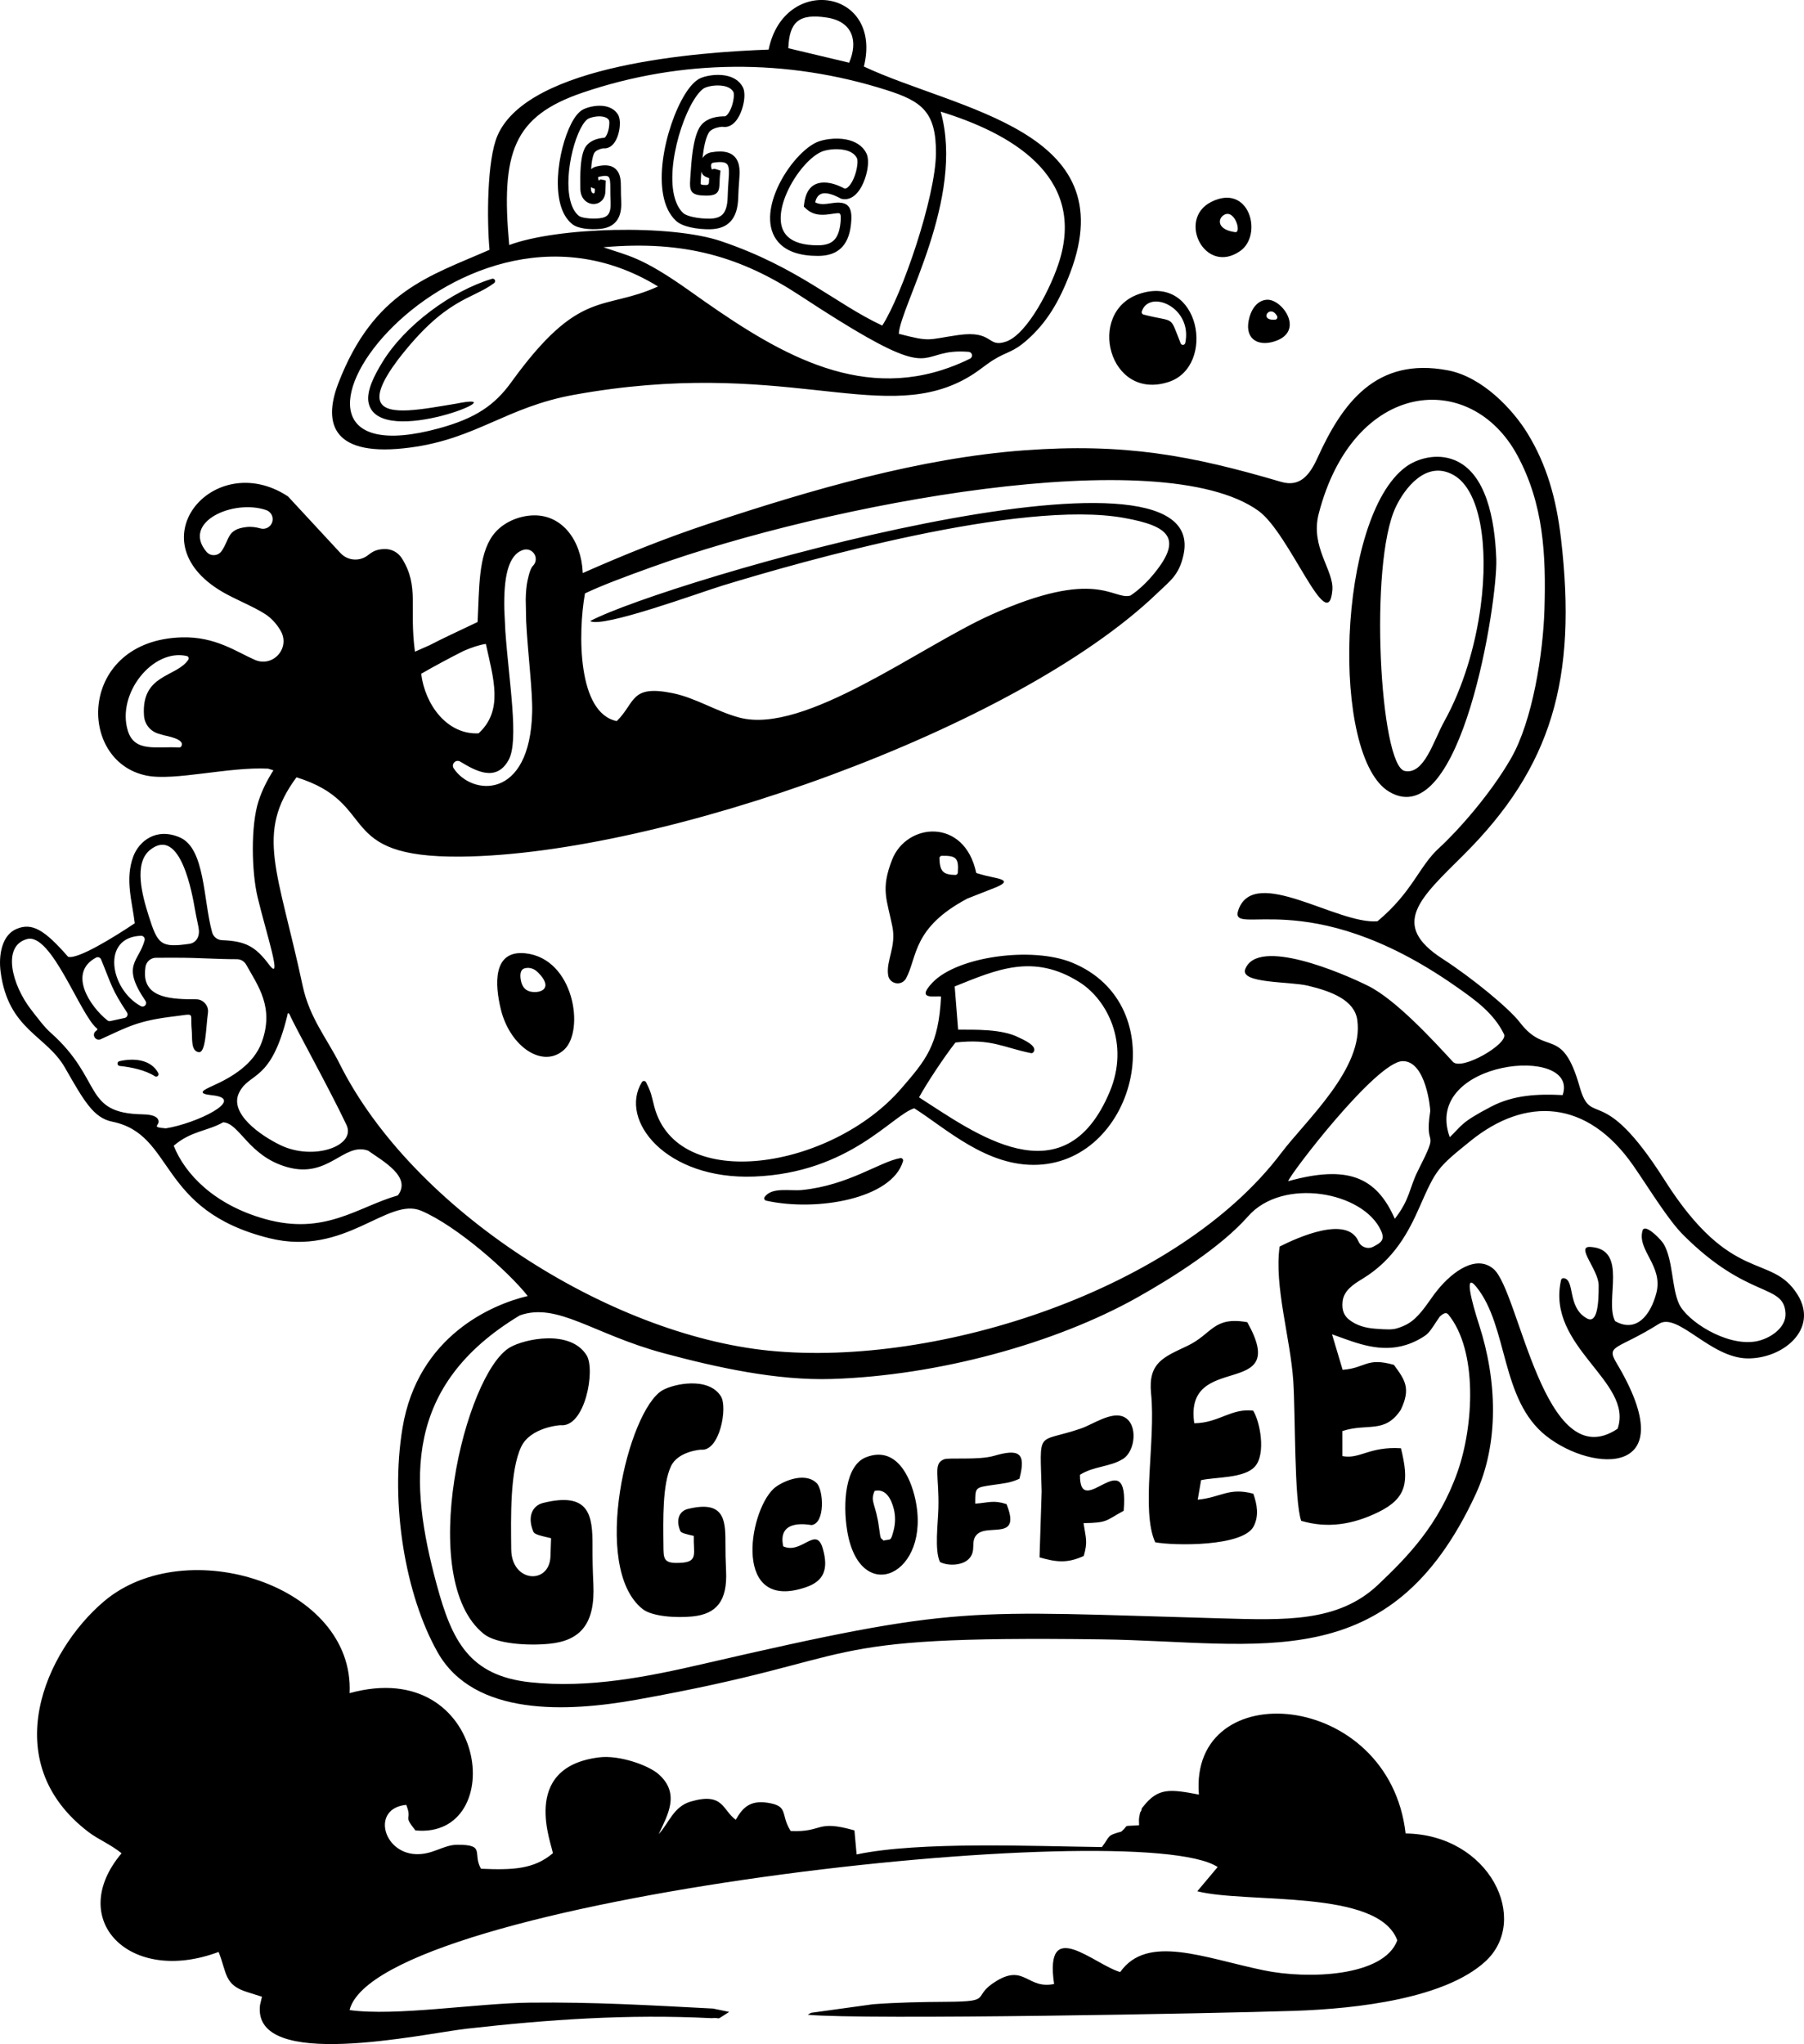 <?xml version="1.0" encoding="UTF-8"?> <svg xmlns="http://www.w3.org/2000/svg" xmlns:xlink="http://www.w3.org/1999/xlink" xmlns:xodm="http://www.corel.com/coreldraw/odm/2003" xml:space="preserve" width="166.982mm" height="189.231mm" version="1.1" style="shape-rendering:geometricPrecision; text-rendering:geometricPrecision; image-rendering:optimizeQuality; fill-rule:evenodd; clip-rule:evenodd" viewBox="0 0 6875.68 7791.81"> <defs> <style type="text/css"> .fil0 {fill:black} </style> </defs> <g id="Содержимое_x0020_PowerClip">  <path class="fil0" d="M990.99 7643.17c-30.6,254.97 622.52,108.67 788.27,90.01 312.38,-35.18 613.18,-56.1 932.28,-40.14 44.01,-4.05 7.78,13.86 67.57,-23.85l-61.2 -12.72c-242.67,-12.65 -452.56,-25.3 -698.56,-22.58 -203.08,2.24 -510.69,52.7 -687.04,28.35 107.35,-426.91 3005.96,-745.9 3308.61,-545.33l-77.61 92.41c190.99,48.29 689.72,-10.24 762.27,187.01 -50.59,138.13 -338.82,149.67 -509.2,114.3 -229.17,-47.57 -443.53,-139.38 -546.87,6.63 -98.39,-27.81 -290.41,-215.57 -251.99,45.52 -101.7,21.01 -112.48,-76.39 -219.51,-11.56 -100.85,61.08 -5.02,78.35 -190.07,79.46 -93.48,0.56 -187.71,2.35 -280.84,9.34l-234.82 32.49c-3.66,1.56 -9.44,4.41 -13.53,7.58 220.16,20.26 1555.97,-5.02 1852.92,-14.84 249.79,-8.26 575.37,-48.92 728.03,-187.01 175.25,-158.52 18.48,-484.97 -302.43,-489.28 -62.86,-549.56 -826.13,-608.73 -787.81,-148.2 -109.82,-20.95 -155.09,-26.72 -211.48,44.69 -2.29,3.98 -6.52,4.95 -7.08,11.81 -0.56,6.98 -5.05,9.67 -5.66,12.81 -5.27,27.22 -4.41,18.92 -3.75,47.5 -70.37,5.58 -33.82,-4.88 -67.85,24.52 -56.34,14.98 -41.59,16.06 -73.89,58.77 -261.25,-3.15 -696.6,-22.42 -934.89,28.16l-8.29 -91.67c-149.07,-42.51 -117.38,8.14 -242.95,2.26 -41.01,-63.8 -4.69,-95.38 -89.56,-107.89 -67.91,-10.01 -95.08,21.84 -119.76,65 -50.97,-35.8 -46.14,-106.46 -172.2,-69.17 -65.63,19.41 -82.87,82.64 -121.47,123.94 33.37,-72.05 82.86,-153.62 0.45,-227.64 -38.81,-34.84 -150.48,-74.33 -226.8,-65.01 -308.22,37.62 -177.37,338.55 -177.33,365.67 -72.05,61.11 -152.43,64.23 -273.83,59.04 -33.25,-59.87 18.71,-91.52 -89.27,-91.51 -55.28,0 -94.04,39.03 -160.49,35.71 -125.14,-6.25 -167.86,-174.96 -34.96,-187.8 24.85,63.35 -15.66,34.3 34.89,97.44 357.98,34.7 278.54,-668.59 -250.84,-523.29 19.39,-411.46 -623.36,-614.55 -935.83,-350.13 -223.96,189.54 -412.67,611.23 -58.57,880.16 36.07,27.39 82.84,46.08 125.4,80.39 -213.71,252.74 30.73,503.53 369.8,376.08 31.96,80.71 21,126.13 109.57,153.19l55.64 17.55 -7.43 31.82zm1639.86 -6964.42l0.53 -7.91c4.02,-60.08 9.4,-140.41 34.3,-184.1 8.98,-15.77 22.78,-25.9 37.14,-32.39 25.79,-11.66 56.67,-10.99 57.72,-10.8 1.52,0.28 3.14,-0.08 4.77,-0.93 5.93,-3.07 11.74,-10.93 16.81,-20.89 5.99,-11.76 10.38,-25.64 12.76,-38.64 2.68,-14.61 3.1,-26.99 0.52,-31.97 -7,-13.51 -21.58,-20.51 -37.83,-23.47 -27.6,-5.03 -58.29,0.88 -71.94,7.52 -5.37,2.61 -11.28,7.43 -17.5,14.1 -33.56,35.91 -68.99,115.17 -89.25,200.72 -20.07,84.72 -24.83,174.2 2.73,230.97 5.92,12.21 13.32,22.77 22.31,31.2 6.59,6.18 19.99,11.11 35.82,14.75 21.66,4.99 46.53,7.02 66.26,6.58 22.56,-0.51 38.94,-5.97 49.3,-17.62 11.13,-12.51 17.03,-33.11 17.96,-63.19 0.4,-12.67 0.86,-24.14 1.45,-34.94l0 -0.08c0.67,-12.34 1.45,-23.85 2.37,-35.07 1.94,-23.41 2.67,-44.1 -4.43,-54.79 -6.1,-9.18 -21.69,-12.92 -54.62,-7.47l-1.89 0.46c-2,0.66 -3.57,1.97 -4.49,3.76 -1.47,2.85 -1.93,7.05 -1.04,12.46 0.37,2.24 0.97,4.64 1.81,7.16 1.63,4.9 4.28,-3.04 16.22,0.73l17.41 5.51 -1.85 16.53c-0.96,8.6 -1.2,15.9 -1.4,22.3 -1.18,37.56 -1.8,56.91 -52.33,56.53 -52.01,-0.4 -60.85,-13.47 -60.6,-47.33l0 -0.08c0.05,-5.72 0.4,-10.68 0.78,-16.25l0.23 -3.34zm40.9 -5.21l-0.76 11.25c-0.4,5.74 -0.75,10.81 -0.78,13.84 -0.01,4.72 3.02,6.56 20.39,6.7 11.25,0.09 11.44,-5.86 11.81,-17.38l0.32 -8.83c-16.03,-5.51 -24.72,-10.39 -28.64,-22.12l-0.99 -3.15 -1.35 19.69zm29.07 -166.82c-12.37,21.72 -19.08,58.13 -23.27,95.97 5.96,-9.68 14.84,-16.62 25.74,-20.28 2.66,-0.89 5.41,-1.57 8.23,-2.04 51.85,-8.58 79.77,2.41 94.84,25.07 14.06,21.14 13.65,49.44 11.08,80.47 -1.05,12.74 -1.82,23.8 -2.37,33.96 -0.63,11.67 -1.1,22.71 -1.44,33.92 -1.25,40.19 -10.46,69.2 -28.09,89.02 -18.4,20.68 -44.47,30.32 -78.76,31.09 -22.69,0.51 -51.26,-1.81 -76.07,-7.53 -22.05,-5.08 -41.97,-13.13 -54.35,-24.73 -12.88,-12.06 -23.19,-26.62 -31.18,-43.09 -32.06,-66.05 -27.65,-165.39 -5.73,-257.91 21.71,-91.71 61.11,-178.19 99.21,-218.95 9.68,-10.36 19.55,-18.2 29.38,-22.97 18.83,-9.16 60.3,-17.48 96.64,-10.85 27.53,5.02 52.9,18.16 66.65,44.71 6.7,12.95 7.47,35 3.29,57.81 -3.07,16.77 -8.72,34.63 -16.4,49.73 -8.61,16.9 -20.18,31.11 -34.39,38.49 -9.36,4.85 -19.59,6.75 -30.58,4.74 -0.51,-0.09 -16.77,0.24 -33.81,7.94 -7.55,3.41 -14.58,8.35 -18.62,15.44zm-488.89 213.33l-0.06 -5.56c-0.52,-47.49 -1.23,-111 15.91,-147.39 6.48,-13.75 17.3,-23.11 28.81,-29.43 20.33,-11.17 45.99,-12.56 46.88,-12.47 0.16,0.02 0.47,-0.11 0.84,-0.35 3.63,-2.26 7.13,-7.99 10.13,-15.24 3.76,-9.06 6.22,-19.67 7.25,-29.58 1.11,-10.65 0.9,-19.26 -0.87,-22.12 -5.43,-8.75 -16.01,-12.75 -27.63,-13.94 -20.86,-2.15 -43.19,3.94 -52.81,9.59 -3.56,2.09 -7.47,5.86 -11.59,11.02 -23.55,29.5 -46,92.56 -56.46,159.64 -10.35,66.33 -8.73,135.22 15.6,176.8 5.09,8.7 11.15,16.07 18.25,21.75 4.81,3.84 14.79,6.58 26.66,8.35 16.85,2.52 35.95,2.59 50.93,1.08 16.34,-1.65 27.78,-6.35 34.3,-14.94 7.23,-9.52 10.25,-25.04 9.2,-47.59 -0.42,-9 -0.75,-17.87 -0.97,-27.33 -0.21,-8.86 -0.3,-17.88 -0.26,-27.58 0.08,-17.49 -0.5,-32.82 -5.87,-39.67 -4.21,-5.37 -15.17,-6.66 -38.45,-0.91l-0.85 0.24c-0.44,0.18 -0.76,0.48 -0.91,0.84 -0.6,1.43 -0.59,3.77 0.2,6.98 0.4,1.61 0.92,3.21 1.59,4.79 2.46,5.72 1.6,-4.82 9.69,-2.95 2.46,0 14.06,3.26 17.34,4.03l-1.42 42.13c-0.74,21.96 -11.74,36.48 -26.14,43.28 -6.47,3.06 -13.59,4.44 -20.72,4.14 -6.99,-0.28 -13.98,-2.16 -20.37,-5.6 -15.49,-8.34 -27.95,-25.83 -28.22,-52.01zm40.31 -5.88l0.06 5.56c0.09,9.16 3.18,14.61 7,16.66 0.99,0.53 1.95,0.82 2.79,0.85 0.69,0.03 1.35,-0.09 1.89,-0.34 1.61,-0.76 2.88,-3.32 3.03,-7.93l0.31 -9.17c-6.35,-1.82 -11.27,-3.79 -15.09,-6.74l0.01 1.1zm12.12 -129.8c-6.75,14.33 -9.89,36.49 -11.29,60.52 3.51,-3.2 7.58,-5.8 12.15,-7.73 2.32,-0.97 4.63,-1.76 6.86,-2.31 41.9,-10.34 65.73,-2.79 79.93,15.34 13.04,16.66 14.54,39.55 14.42,64.72 -0.04,9.07 0.05,17.73 0.25,26.47l0 0.08c0.19,8.11 0.53,16.82 0.97,26.46 1.51,32.31 -4.22,56.34 -17.43,73.75 -13.91,18.33 -34.63,27.98 -62.48,30.79 -17.98,1.81 -40.77,1.75 -60.75,-1.24 -18.18,-2.72 -34.92,-8.07 -45.97,-16.92 -11.18,-8.94 -20.44,-20.06 -27.91,-32.84 -29.54,-50.45 -32.25,-129.16 -20.66,-203.43 11.47,-73.52 37.25,-144.1 64.85,-178.67 7.23,-9.06 14.84,-16.1 22.67,-20.7 14.7,-8.63 47.71,-18.02 77.36,-14.98 22.96,2.36 44.73,11.63 57.87,32.8 6.54,10.54 8.69,28.72 6.73,47.65 -1.41,13.61 -4.84,28.32 -10.1,41 -6.01,14.49 -14.71,27 -26.12,34.1 -7.83,4.87 -16.61,7.22 -26.34,6.21 -0.34,-0.03 -11.42,1.2 -23.29,7.71 -4.95,2.71 -9.44,6.38 -11.71,11.2zm800.49 193.21c8.39,-72.04 49.79,-85.6 89.84,-80.92 28.47,3.32 55.1,17.29 64.76,22.37 2.17,0.07 4.33,-0.47 6.45,-1.51 8.07,-3.98 15.84,-13.88 22.53,-26.37l0 -0.07c7.63,-14.24 13.36,-31.18 16.63,-47.14 3.74,-18.31 4.47,-34.11 1.12,-40.92 -8.73,-17.76 -27.17,-27.18 -47.78,-31.38 -33.85,-6.91 -71.88,-0.37 -88.92,7.49 -47.86,22.06 -106.51,94 -135.98,169.03 -12.13,30.88 -19.08,61.91 -17.9,89.53 1.08,25.41 9.24,47.99 27,64.59 21.82,20.39 58.58,32.96 114.93,32.86 28.31,-0.05 49.12,-6.6 62.68,-21.22 14.3,-15.43 22.24,-40.86 24.17,-78.03 0.94,-18.08 -2.36,-22.86 -7.72,-23.14 -6.18,-0.32 -15.1,1 -24.68,2.41 -31.27,4.63 -68.35,10.12 -100.87,-20.52l-7.43 -7 1.17 -10.05zm85.25 -40.66c-17.82,-2.08 -36.28,4.01 -43.17,34.25 17.49,10.05 39.88,6.74 59.2,3.87 11.47,-1.7 22.13,-3.27 32.59,-2.73 29.72,1.55 48.65,15.32 46.04,65.61 -2.45,47.14 -13.91,80.89 -34.93,103.56 -21.77,23.48 -52.32,33.99 -92.29,34.06 -67.68,0.12 -113.52,-16.57 -142.49,-43.64 -26.28,-24.56 -38.29,-56.86 -39.82,-92.65 -1.43,-33.58 6.57,-70.15 20.6,-105.85 32.92,-83.83 100.55,-165.18 156.72,-191.07 22.34,-10.3 71.32,-19.04 113.94,-10.34 31.75,6.49 60.78,22.24 75.95,53.1 7.34,14.95 7.62,40.47 2.2,66.92 -4.02,19.65 -11.11,40.55 -20.58,58.24 -10.43,19.38 -24.06,35.51 -40.42,43.56 -10.6,5.22 -22.05,7.11 -34.19,4.62 -3.14,-0.65 -5.34,-1.77 -8.71,-3.55 -7.84,-4.15 -29.44,-15.49 -50.63,-17.95zm68.85 -17.92c-1.15,-0.18 -3.28,-0.58 -1.43,-0.2l1.43 0.2zm-690.46 5169.76c-0.97,-95.3 -4,-229.89 28.91,-299.76 26.79,-56.88 112.63,-63.16 114.58,-62.96 71.31,7.42 101.85,-161.18 75.77,-203.19 -47.36,-76.28 -180.84,-47.88 -223.29,-22.97 -130.52,76.59 -274.8,673.97 -75.73,833.28 36.57,29.27 128.85,34.82 190.83,28.57 91.53,-9.24 133.06,-59.34 127.76,-172.97 -1.8,-38.67 -2.7,-72.8 -2.52,-111.73 0.42,-88.37 -8.59,-158.22 -143.56,-124.92 -31.33,7.73 -46.82,40.2 -28.4,83.71 3.35,7.92 19.23,11.42 51.49,18.91 -2.22,65.35 17.62,97.82 -46.45,102.33 -71.21,5.01 -68.83,-14.57 -69.39,-68.31zm-580.01 17.66c-1.3,-124.8 -5.05,-300.04 37.89,-391.2 35.11,-74.55 147.62,-82.78 150.18,-82.51 93.46,9.73 133.48,-211.24 99.3,-266.29 -62.06,-99.97 -237.01,-62.76 -292.63,-30.1 -171.05,100.37 -360.15,883.29 -99.25,1092.08 47.93,38.36 168.87,45.63 250.1,37.44 119.95,-12.1 174.39,-77.77 167.44,-226.69 -2.36,-50.68 -3.54,-95.41 -3.3,-146.43 0.55,-115.81 -11.26,-207.36 -188.15,-163.71 -41.06,10.13 -61.36,52.68 -37.22,109.71 4.39,10.38 25.21,14.97 67.48,24.78 -0.78,23.1 -1.57,46.2 -2.35,69.3 -3.7,109.05 -148.17,100.14 -149.48,-26.37zm2918.87 -4701.56c1.55,2.81 1.58,5.97 0.06,8.8 -1.51,2.84 -4.14,4.57 -7.34,4.84 -46.78,3.93 -36.02,-30.71 -16.31,-31.37 7.44,-0.26 16.19,4.36 23.59,17.73zm-37.28 -62.29c-27.81,0.81 -54.89,21.41 -67.72,65.99 -22.77,79.1 27.42,113.69 93.59,93.29 119.27,-36.79 32.72,-160.98 -25.87,-159.28zm-1910.02 3434.24c193.09,42.73 479.73,-6.89 521.74,-150.58 0.91,-3.13 0.21,-6.25 -1.97,-8.68 -2.17,-2.43 -5.19,-3.48 -8.4,-2.92 -78.45,13.79 -196.98,103.57 -374.53,121.58 -45.61,4.63 -114.81,-12.34 -142.32,26.34 -1.83,2.58 -2.22,5.64 -1.09,8.6 1.14,2.95 3.48,4.97 6.56,5.65zm1787.35 -3691.86c-67.43,-9.44 -65.75,-47.47 -46.53,-62.69 42.55,-33.73 73.68,66.52 46.53,62.69zm-91.57 -114.98c-130.23,66.24 -23.54,280.52 110.78,187.01 88.38,-61.53 35.22,-261.28 -110.78,-187.01zm-2878.68 769.01c-123.11,20.08 -262.78,49.23 -287.23,-6.94 -12.2,-28 4.25,-77.23 65.67,-159.38 183.17,-238.63 281.1,-229.03 367.57,-293.47 3.68,-2.75 5.13,-7.45 3.16,-11.6 -1.96,-4.13 -6.56,-6.19 -10.94,-4.88 -153.64,46.05 -331.67,176.42 -418.02,317.92 -27.83,45.6 -63.84,110.66 -51.84,158.14 44.24,175.26 588.63,-52.36 331.64,0.21zm313.6 2168.03c59.72,60.19 11.21,79.12 -23.95,73.81 -29.08,-4.4 -39.69,-24.93 -42.84,-52.18 -1.91,-16.49 0.7,-33.06 14.77,-37.24 10.29,-3.05 31.28,-5.3 52.02,15.61zm-141.84 140.73c34.83,142.56 160.67,227.68 241.32,153.56 78.74,-72.35 38.47,-346.76 -147.09,-367.29 -127.71,-14.11 -116.5,122.61 -94.23,213.73zm2591 -2538.9c-44.06,-110.83 -18.38,-77.91 -141.76,-109.77 -2.56,-0.66 -4.52,-2.19 -5.78,-4.52 -1.26,-2.33 -1.49,-4.81 -0.65,-7.32 28.52,-85.93 194.19,-16.7 165.77,120.07 -0.84,4.05 -4.1,6.93 -8.2,7.3 -4.12,0.37 -7.84,-1.93 -9.37,-5.77zm-159.2 -187.93c-201.76,69.56 -114.79,410.86 114.39,334.73 180.93,-60.11 118.81,-415.11 -114.39,-334.73zm-751.29 2141.33c54.13,-0.95 65.42,7.73 61.11,64.53 -0.37,4.83 -4.41,8.54 -9.25,8.47 -47.15,-0.65 -59.2,-14.03 -60.85,-63.53 -0.09,-2.55 0.76,-4.77 2.52,-6.62 1.75,-1.84 3.93,-2.8 6.47,-2.85zm-135.84 466.73c43.63,-82.1 23.34,-192.04 233.18,-303.63l111.63 -43.96c69.83,-30.75 -6.35,-31.8 -62.76,-49.15 -3.8,-1.19 -10.27,-2.54 -14.95,-4.91 -44.38,-211.14 -265.36,-192.07 -320.73,-49.77 -43.96,112.97 -19.81,149.85 1.24,254.78 15.39,76.74 -24.6,129.07 -16.23,184.86 2.39,15.93 14.2,27.99 30.06,30.71 15.86,2.73 31.01,-4.71 38.56,-18.92zm431.74 1907.89c26.79,-100.49 -2.58,-114.74 -96.24,-87.47 -59.76,17.41 -171.55,5.97 -190.65,13.24 -43.65,16.61 -18.43,61.72 -21.92,188.14 -1.62,58.87 -15.2,158.46 6.09,203.59 33.34,16.39 84.3,12.32 108.08,-10.15 33.95,-32.08 5.18,-67.95 33.1,-95.21 42.91,-41.91 169.46,26.28 112.39,-115.53 -50.09,-16.23 -67.99,-5.24 -119.11,-1.7 0.01,-62.25 -1.49,-61.2 65.71,-71.07 46.53,-6.84 66.89,-7.61 102.55,-23.82zm-246.67 -1876.67c159.71,-64 299.88,-127.47 476.11,-15.82 105.18,66.63 191.7,233.54 114.91,416.96 -174.71,417.31 -520.64,153.11 -726.91,21.7 25.99,-48.18 94.53,-152.78 138.79,-209.07 137.39,-15.42 180.1,18.54 287.75,40.47 3.29,0.67 6.46,-0.39 8.69,-2.92 21.65,-24.56 -46.05,-52.02 -54.18,-56.28 -65.21,-34.14 -172.59,-29.71 -232.09,-30.16l-13.07 -164.89zm-52.03 38.64c-9.24,185.19 -56.88,241.06 -152.29,351.26 -264.79,305.84 -853.79,401.68 -940.84,67.3 -11.34,-43.96 -10.79,-51.62 -31.09,-91.77 -1.54,-3.04 -4.39,-4.88 -7.79,-5.02 -3.4,-0.14 -6.39,1.45 -8.17,4.36 -88.65,144.36 90.29,373.06 428.08,359.94 364.65,-14.16 526.37,-235.28 610.05,-260.16 120.45,76.08 276.82,224.08 471.54,215.28 376.21,-17.01 521.91,-611.88 128.29,-771.27 -151.04,-61.16 -435.68,-23.44 -530.84,77.19 -65.21,68.96 12.73,48.62 33.06,52.88zm-219.45 2073.9c-9.8,-13.67 -10.13,4.22 -16.76,-48.01 -11.98,-94.38 -35.59,-98.37 -17.02,-141.43 41.47,-9.8 63.14,28.19 73.4,69.68 6.45,26.07 6,53.77 -0.65,79.77 -11.87,46.43 -11.48,32.43 -38.96,39.98zm-138.11 -36.69c48.32,291.34 322.04,167.33 259.51,-121.14 -18.89,-87.11 -73.97,-204.96 -188.37,-159.73 -78.5,31.04 -88.78,174.59 -71.14,280.87zm886.96 -214.21c53.81,-33.91 114.11,-29.22 164.25,-60.67 47.62,-29.87 58.25,-134.69 2.37,-160.39 -46.78,-21.51 -117.83,29.15 -162.87,44.57 -172.29,58.98 -155.6,-3.06 -149.72,240.09l-8.04 251.08c64.03,18.43 105.65,23.38 168.48,-5.3 16.38,-55.25 7.32,-69.9 -0.73,-125.1 93.63,-1.67 82.95,-9.14 152.99,-47.18 22.48,-270.83 -168.35,44.18 -166.73,-137.11zm1209.11 -558.52c-18.62,5.71 -37.88,5.04 -82.6,1.71 -36.6,-2.72 -72.14,-11.48 -101.7,-35.42 -17.37,-14.06 -27.59,-34.74 -23.71,-68.97 4.71,-41.55 42.14,-65.6 74.56,-85.17 122.74,-74.15 178.23,-182.32 218.52,-274.01 63.95,-145.52 68.9,-150.71 194.03,-251.93 210.63,-170.41 444.98,-159.08 620.65,93.49 57.56,82.75 131.56,205.43 190.06,264.02 248.25,248.63 384.11,183.77 390.37,299.2 3.06,56.58 -62.56,99.24 -116.08,107.57 -112.46,17.5 -260.84,-79.3 -290.14,-144.19 -28.01,-62.03 -22.08,-164.02 -57.56,-226.61 -9.01,-15.89 -56.93,-65.5 -74.99,-59.46 -2.91,0.97 -4.99,3.11 -5.87,6.04 -22.97,76.26 79.73,135.3 52.11,240.1 -22.4,85.04 -77.07,151.99 -157.13,106.27 -41.37,-78.76 52.33,-274.37 -94.4,-282.76 -57.28,-3.27 31.41,86.96 31.81,145.98 0.49,72.41 -5.69,147.65 -44.37,126.67 -77.17,-41.86 -44.34,-148.51 -88.92,-153.61 -4.66,-0.54 -8.93,2.5 -9.97,7.08 -58.04,255.9 277.71,386.38 215.49,566.95 -280.77,187.68 -374.36,-525.3 -472.91,-609.13 -65.73,-55.91 -155.44,9.26 -212.39,79.03 -29.91,36.64 -52.12,77.88 -88.34,110.91 -16.51,15.05 -36.29,26.97 -66.52,36.23zm-4721.87 -972.88c-28.45,-53.34 -95.54,-57.61 -148.37,-45.17 -4.39,1.03 -7.33,5 -7.04,9.51 0.28,4.5 3.72,8.07 8.21,8.53 43.04,4.34 97.61,15.59 134.17,39.15 3.55,2.29 8.05,1.9 11.15,-0.97 3.1,-2.86 3.86,-7.32 1.87,-11.05zm4574.29 641.55c-43.41,-100.34 -232.01,-14.63 -300.42,19.76 -21.41,151.37 41.41,349.65 52.11,514.13 8.13,124.87 3.17,455.48 30.09,531.37 99.84,29.77 197.02,14.53 294.62,-33.41 109.94,-54 116.48,-117.42 85.59,-243.2 -121.3,-7.63 -156.39,42.76 -223.15,29.85l-0.08 -95.49c96.84,-31.48 160.78,11.64 222.37,-80.57 39.25,-81.79 16.57,-114.13 -26.12,-171.74 -106,-29.83 -106.64,12.44 -195.33,18.92l-40.38 -135.31c5.21,1.83 10.45,3.71 15.72,5.6l0.03 0.01c81.31,29.35 169.74,65.07 266.49,34.75l0.02 0 0.03 -0.02c14.51,-4.56 29.21,-10.59 44.1,-18.36 14.93,-7.79 25.95,-14.79 34.22,-21.46l0.03 -0.03c15.6,-12.58 36.32,-49.42 50.14,-68.23 11.67,-10.55 23.57,-18.63 32.52,-7.66 112.74,138.1 96.78,425.01 34.9,600.05 -71.72,202.85 -190.82,323.79 -302.4,429.69 -152.56,144.78 -356.72,135.17 -600.11,128.43 -982.39,-27.23 -985.59,-54.47 -1976.35,174.55 -202.64,46.84 -430.84,93.33 -655.71,69 -232.61,-25.16 -298.04,-158.68 -355.66,-370.66 -107.01,-393.71 -127.1,-760.82 316.27,-1027.8 143.82,-51.29 279.9,72.05 548.84,144.25 199.47,53.56 429.56,104.88 640.66,98.18 403.41,-12.81 850.61,-135.02 1163.12,-310.28 137.05,-76.86 321.43,-193.96 423.21,-309.92 131.8,-150.15 439.56,-94.03 506.69,54.93 16.1,35.73 -0.86,46.04 -29.3,60.85 -10.51,5.48 -21.61,6.25 -32.78,2.29 -11.18,-3.97 -19.29,-11.59 -24.01,-22.48zm-3460.51 -2311.96c34.84,-16.48 69.22,-32.81 103.24,-49 6.67,-129.26 2.38,-252.86 57.59,-329.63 34.69,-48.23 97.88,-75.88 156.45,-76.87 109.05,-1.87 181.1,95.94 186.53,217.21l0.29 2.72c155.26,-68.81 313.09,-132.69 485.51,-189.85 386.36,-128.1 800.94,-248.81 1196.46,-277.96 382.14,-28.15 634.6,18.58 979.69,120.21 72.28,21.28 109.12,-26.58 138.46,-91.18 93.98,-206.89 222.14,-386.49 497.47,-333.89 131.17,25.06 246.96,148.59 303.03,240.1 72.99,119.14 109.74,247.59 127.67,401.02 62.61,535.64 -35.66,871.83 -370.62,1205.46 -164.8,164.15 -283.87,265.34 -81.14,396.29 113.45,73.29 253.89,188.83 295.64,243.38 99.99,130.64 160.52,10.03 227.14,244.34 46.27,162.77 82.21,-24.83 323.83,356.01 256.86,404.87 406.77,275.34 507,436.99 81.7,131.76 -56.78,244.86 -191.78,242.73 -141.97,-2.24 -264.59,-177.09 -336.69,-131.74 -159.14,100.1 -203.52,79.2 -161.51,149.55 259.89,435.22 -89.37,418.98 -268.14,277.85 -175.46,-138.52 -143.83,-416.71 -266.24,-568.16 -47.89,-59.26 -18.71,54.64 10.48,144.71 68.81,212.27 76.32,452.41 -12.97,645.37 -325.87,704.26 -820.72,561.54 -1424.69,553.49 -1147.43,-15.3 -864.23,67.2 -1774.15,230.07 -262.53,46.99 -618.98,65.29 -757.88,-181.2 -122.88,-218.07 -181.57,-565.27 -133.69,-854.57 58.35,-352.61 343.64,-471.66 477.29,-503.2 -72.52,-92.12 -269.29,-266.63 -405.48,-324.79 -128.66,-54.96 -289.65,176.25 -578.99,104.5 -429.54,-106.53 -358.2,-395.43 -599.1,-444.27 -71.88,-14.58 -108.19,-80.21 -180.17,-205.78 -71.34,-124.45 -216.03,-143.8 -245.21,-365.01 -8.42,-63.86 4.63,-139.49 59.5,-163.42 60.66,-26.46 108.46,3.75 197.48,105.46 34.56,11.92 172.93,-72.98 254.26,-127.56 -9.36,-80.66 -38.17,-167.55 -5.64,-254.63 21.58,-57.77 87.03,-111.97 177.75,-72.44 96.37,42 88.65,237.85 122.68,361.33 4.85,17.6 19.88,29.53 38.11,30.23 90.79,3.5 127.62,24.57 179.95,94.4 51.57,68.82 -10.87,-118.15 -44.23,-256.4 -23.68,-98.14 -27.22,-276.05 3.61,-369.64 12.99,-39.43 32.17,-78.14 56.23,-115.88l-20.03 -6.32c-150.39,-7.71 -356.84,47.94 -463.41,26.44 -268.7,-54.18 -260.55,-516.06 134.78,-526.96 127.67,-3.52 207.94,55.43 278.26,85.92 31.11,13.49 65.77,6 88.54,-19.15 22.77,-25.14 26.84,-60.41 10.4,-90.08 -11.69,-21.12 -27.74,-40.22 -45.97,-55.25 -32.05,-26.42 -110.1,-58.69 -160.03,-85.34 -361.4,-192.92 -51.59,-560.72 232.95,-373.4l151.49 163.56 48.39 52.25c27.7,29.91 73.44,33.42 105.37,8.08 3.64,-2.88 7.23,-5.65 11.02,-8.18 11.74,-7.86 25.36,-13.64 48.1,-14.99 29.35,-1.73 55.41,11.84 70.82,36.9 66.08,107.4 25.94,184.59 48.74,354.29l55.91 -24.67c27.5,-14.22 54.2,-27.42 79.66,-39.46zm286.66 -135.94c0.61,-26.93 2.63,-50.75 6.67,-69.88 7.45,-35.24 14.16,-50.55 20.79,-57.19 12.11,-12.11 14.29,-30.36 5.39,-44.99 -8.89,-14.6 -26.04,-21.05 -42.32,-15.88 -59.87,18.97 -74.59,110.69 -72.22,226.51l4.03 83.22c13.61,193.29 52.89,417.82 12.51,491.02 -47.71,86.49 -126.71,41.18 -184.6,6.24 -7.4,-4.46 -16.63,-3.24 -22.63,2.98 -5.99,6.23 -6.86,15.49 -2.15,22.73 67.8,103.99 290.73,124.15 299.07,-213.84 1.99,-80.98 -16.8,-225.91 -22.88,-346.73l-1.66 -84.2zm-236.27 196.97c-54.89,27.65 -108.96,56.72 -162.18,87.26 14.92,119.5 99.79,233 218.8,227.1 95.3,-87.83 57.11,-206.29 27.67,-340.88 -25.75,3.86 -54.67,13.8 -84.28,26.52zm-637.42 481.97c-158.12,213.65 -70.4,354.99 23.61,795.08 26.04,121.89 92.42,200.26 140.87,297.13 278.13,556.08 1025.55,1032.76 1638.31,1093.54 645.32,64.01 1558.82,-235.07 1950.13,-753.33 93.89,-124.35 316.51,-323.81 290.09,-507.67 -10.66,-74.19 -94.84,-108.24 -188.63,-130.52 -69.66,-16.56 -259.79,-7.77 -238.22,-63.21 47.85,-123.01 371.27,15.39 469.26,64.53 107.89,54.11 254.46,215.82 322.24,289 32.83,35.46 212.3,-69 194.66,-105.24 -39.49,-81.2 -110.6,-131.25 -184.54,-182.98 -568.74,-397.86 -868.99,-178.43 -827.36,-292.34 61.76,-169.01 378.33,58.29 529.76,44.68 133.67,-111.77 158.01,-209.27 233.83,-278.4 68.78,-62.71 195.92,-204.45 275.27,-343.02 82.31,-143.75 122.12,-399.96 127.13,-567.77 6.13,-205.54 -2.66,-400.26 -103.25,-586.55 -177.69,-329.03 -624.69,-290.32 -757.13,222.5 -32.92,127.47 58.8,215.65 52.01,291.48 -16.4,183.24 -162.11,-216.99 -282.08,-303 -370.9,-265.96 -1639.04,-27.82 -2312.72,215.11 -98.56,35.54 -185.56,67.66 -253.74,99.97 -27.14,152.45 -28.62,456.28 121.24,486.74 72,-71.02 50.78,-139.32 212.72,-106.5 88.43,17.93 166.6,69.89 255.51,93.34 247.78,65.36 686.13,-269.72 957.33,-391.64 405.43,-182.26 464.92,-55.02 532.05,-73.65 23.41,-15.19 54.64,-41.89 82.51,-74.67 122.28,-143.87 64.91,-190.23 -105.39,-221.16 -396.15,-71.95 -1227.38,164.79 -1530.52,257.34 -88.95,27.16 -458.59,163.46 -505.79,135.65 282.13,-150.53 2374.06,-758.94 2261.48,-251.93 -17.12,77.11 -49.6,97.27 -101.24,146.86 -537.1,515.76 -1890.76,995.44 -2651.72,1002.93 -490.14,4.83 -306.24,-202.57 -627.69,-302.32zm4164.96 55.2c-224.89,-133.05 -199.04,-1046.25 63.3,-1238.65 42.7,-31.31 117.16,-53.59 185.64,-25.6 119.49,48.85 153.46,223.64 158.95,376.84 5.73,159.95 -133.36,1049.82 -407.89,887.41zm-4885.59 871.31c-65.4,-51.62 -152.73,-180.93 -43.28,-239.22 3.55,-1.88 7.31,-2.15 11.09,-0.8 3.78,1.36 6.52,3.98 8.05,7.69 40.43,98.04 39.57,112.9 98.68,202.03 2.58,3.89 3.04,8.43 1.28,12.76 -1.75,4.33 -5.24,7.27 -9.8,8.26 -18.2,3.97 -36.42,7.94 -54.62,11.91 -4.15,0.9 -8.09,-0 -11.41,-2.63zm-39.3 31.52c4.85,3.82 -6.23,9.5 -8.75,13.09 -4.84,6.85 -4.49,15.81 0.87,22.27 5.36,6.45 14.07,8.45 21.69,4.96 104.77,-47.95 142.75,-70.61 278.38,-86.89 85.91,-10.31 61.57,-17.64 68.28,50.47 3.19,32.47 -4.27,80.43 26.23,85.77 27.91,4.9 27.66,-91.29 35.72,-149.37 1.89,-13.59 -1.81,-26.04 -10.8,-36.38 -8.99,-10.35 -20.79,-15.73 -34.49,-15.73 -92.77,-0.03 -191.61,-4.33 -194.75,-94.06 -0.31,-8.98 0.34,-18.83 2.04,-29.61 3.2,-20.17 20.25,-34.76 40.65,-34.77 27.74,-0.01 55.52,-0.02 83.25,-0.03 78.19,-0.02 145.84,5.61 224.02,5.59 15.33,0 28.5,7.73 35.97,21.12 44.99,80.67 107.37,162.5 59.28,295.01 -30.91,85.19 -115.92,134.48 -184.81,165.48 -40.28,18.13 -64.79,30.82 -3.77,37.13 132.26,13.68 -60.2,107.64 -177.24,126.06 -64.66,-5.3 -14.48,-11.09 -30.82,-36.3 -9.19,-14.17 -38.59,-16.8 -57.25,-17.11 -230.47,-4 -148.66,-131.56 -351.17,-311.64 -23.95,-21.3 -47.59,-53.25 -74.28,-87.65 -72.28,-93.16 -112.2,-242.2 -15.58,-268.76 93.52,-25.71 202.75,290.58 267.34,341.36zm166.56 -85.79c-118.25,-64.75 -151.29,-263.29 0.76,-268.11 4.49,-0.14 8.41,1.69 11.2,5.21 2.79,3.53 3.66,7.78 2.49,12.12 -22.53,83.33 -90.58,92.94 3.47,230.97 3.62,5.31 3.15,12.22 -1.17,16.98 -4.31,4.76 -11.12,5.9 -16.75,2.82zm185.42 -237.54c-110.36,16.06 -121.12,1.92 -155.62,-107.41 -23.9,-75.75 -58.44,-199.54 5.77,-250.75 116.73,-93.08 161.49,174.14 170.84,227.14 11.42,64.72 20.42,80.54 11.78,104.32 -5.32,14.63 -17.39,24.47 -32.78,26.71zm128.61 680.28c63.14,4.04 96.26,129.17 243.8,170.85 158.65,44.82 214.6,-95.45 308.23,-62.83 57.16,40.31 167.5,100.65 113.49,170.8 -153.41,43.8 -277.36,153.72 -505.81,90.02 -193.58,-53.98 -305.77,-171.7 -348.3,-279.44 67.24,-57.28 127.33,-54.66 188.57,-89.41zm60.45 -112.46c39.85,-81.19 121.68,-36.2 184.63,-297.36 -0.63,-6.88 4.99,-8.35 8.23,-0.65 18.22,43.32 150.46,280.55 216.44,420.26 38.31,81.14 -126.37,137.88 -251.49,77.42 -76.33,-36.88 -196.5,-120.84 -157.81,-199.67zm4614.4 169.25c-107.03,-295.16 496.26,-354.81 430.27,-160.45 -94.29,-4.8 -186.51,-0.89 -272.5,44 -118.48,61.85 -110.62,71.98 -157.76,116.45zm-615.85 167.79c5.76,-25.02 335.63,-456.04 436.19,-457.6 89.78,-1.4 106.21,184.43 105.23,190.69 -24.32,156.19 41.58,52.38 -47.5,228.43 -31.96,63.18 -29.12,106.81 -87.5,181.83 -71.08,-162.16 -182.9,-205.35 -406.42,-143.35zm444.2 -1563.76c-94.23,-19.4 -137.06,-789.58 -34.2,-1005.97 33.34,-70.14 115.46,-180.86 220.1,-122.23 101.98,57.12 134.41,269.21 103.58,500.54 -20.03,150.36 -66.81,308.87 -138.58,438.25 -41.88,75.52 -76.58,204.72 -150.89,189.41zm-951.04 2940.17c70.49,13.38 334.85,17.66 375.33,-60.79 20.79,-40.33 13.11,-83.73 -1.38,-124.36 -94.28,-24.93 -121.84,13.89 -211.84,22.85l12.7 -74.47c56.16,-12.53 163.94,-6.38 204.98,-51.57 43.35,-47.74 19.84,-172.19 -6.56,-213.45 -84.64,-9.76 -130.49,47.08 -224.27,48.13 -41.45,-278.62 370.77,-85.02 201.99,-385.23 -130.47,-23.06 -132.64,44.67 -228.4,90.26 -90.11,42.89 -150.21,63.43 -138.23,181.92 18.26,180.78 -39.55,444.47 15.7,566.71zm-1417.61 15.61c-24.45,-110.44 104.33,-80.71 107.89,-81.18 52.77,-7 45.65,-134.02 19.56,-159.82 -47.39,-46.87 -138.84,-3.22 -165.18,22.12 -95.85,92.24 -155.32,472.24 125.96,373.94 64.48,-22.54 85.8,-65.92 62.33,-147.03 -25.56,-88.27 -80.01,23.59 -150.56,-8.03zm-477.36 -4802.66c-209.83,95.87 -297.31,2.67 -559.43,365.26 -63.08,87.25 -135.59,137.4 -276.05,175.68 -834.27,227.38 39.23,-1029.71 835.48,-540.94zm1189.09 275.37c-35.82,17.6 -71.21,31.82 -106.17,42.95 -356.21,113.41 -669.35,-93.21 -960.88,-300.41 -187.15,-133.02 -235.44,-134.14 -329.96,-167.34 309.09,-27.41 525.53,37.28 749.13,184.18 433.72,284.93 448.55,246.32 536.54,222.86 25.41,-6.77 56.91,-12.28 106.35,-8.38 6.28,0.5 11.27,4.97 12.45,11.16 1.18,6.19 -1.81,12.2 -7.46,14.97zm-1756.2 -433.28c-32.13,-351.78 14.48,-490.89 280.63,-581.19 377.61,-128.12 777.15,-130.5 1157.52,-9.51 132.96,42.3 189.69,82.02 188.23,241.72 -1.52,166.92 -129.26,539.92 -204.66,655.98 -181.18,-85.01 -319.77,-221.83 -614.13,-321.62 -193.7,-65.66 -625.05,-53.62 -807.59,14.63zm1710.66 343.25c-119.3,17.24 -101.7,27.27 -225.76,-4.86 4.68,-103.79 252.68,-516.01 159.6,-846.86 265.18,81.62 547.88,242.1 454.95,560.97 -30.22,103.69 -123.69,287.15 -205.58,315.48 -73.58,25.45 -46.66,-44.45 -183.21,-24.72zm-646.9 -1093.45c3.76,-99 39,-133.76 147.47,-116.77 99.57,15.6 118.72,91.57 84.34,171.95l-231.81 -55.18zm-75.07 5.29c-258.59,9.14 -914.02,54.88 -1033.06,327.05 -41.11,93.99 -40.73,325.88 -30.72,436.06 -229.11,100.61 -441.15,157.7 -576.3,508.93 -59.97,155.83 -20.58,284.47 275.79,244.63 252.34,-33.93 364.27,-154.11 622.95,-200.9 789.57,-142.78 1157.13,111.43 1479.32,-54.39 54.94,-28.28 81.84,-55.18 116.02,-76.79 55.41,-35.04 75.29,-28.39 131.2,-77.77 74.08,-65.44 122.06,-144.96 164.45,-256.59 206.75,-544.44 -428.26,-617.96 -786.53,-785.66 73.13,-295.24 -303.78,-353.46 -363.12,-64.57zm-2442.26 2596.36c-43.37,-141.32 95.2,-314.67 224.92,-284.72 3.02,0.7 5.3,2.67 6.45,5.56 1.14,2.89 0.83,5.89 -0.89,8.47 -45.22,67.77 -179.59,53.8 -168.9,212.61 2.27,33.87 24.82,61.28 57.58,70.02 4.85,1.29 10.84,3 18.32,5.32 7.74,2.39 83.22,14.27 66.18,42.3 -1.82,2.98 -4.92,4.6 -8.4,4.38 -85.6,-5.46 -169.47,20.18 -195.27,-63.95zm299.33 -682.55c-94.91,-113.91 103.71,-201.29 228.03,-158.52 18.74,6.45 28.96,26.69 23.03,45.62 -5.95,18.99 -26.02,29.78 -45.12,24.23 -17.18,-4.99 -35.26,-7.43 -54.67,-5.05 -73.39,9.01 -61.9,46.62 -93.18,91.28 -6.76,9.65 -16.68,15.08 -28.45,15.58 -11.76,0.49 -22.1,-4.09 -29.64,-13.14z"></path> </g> </svg> 